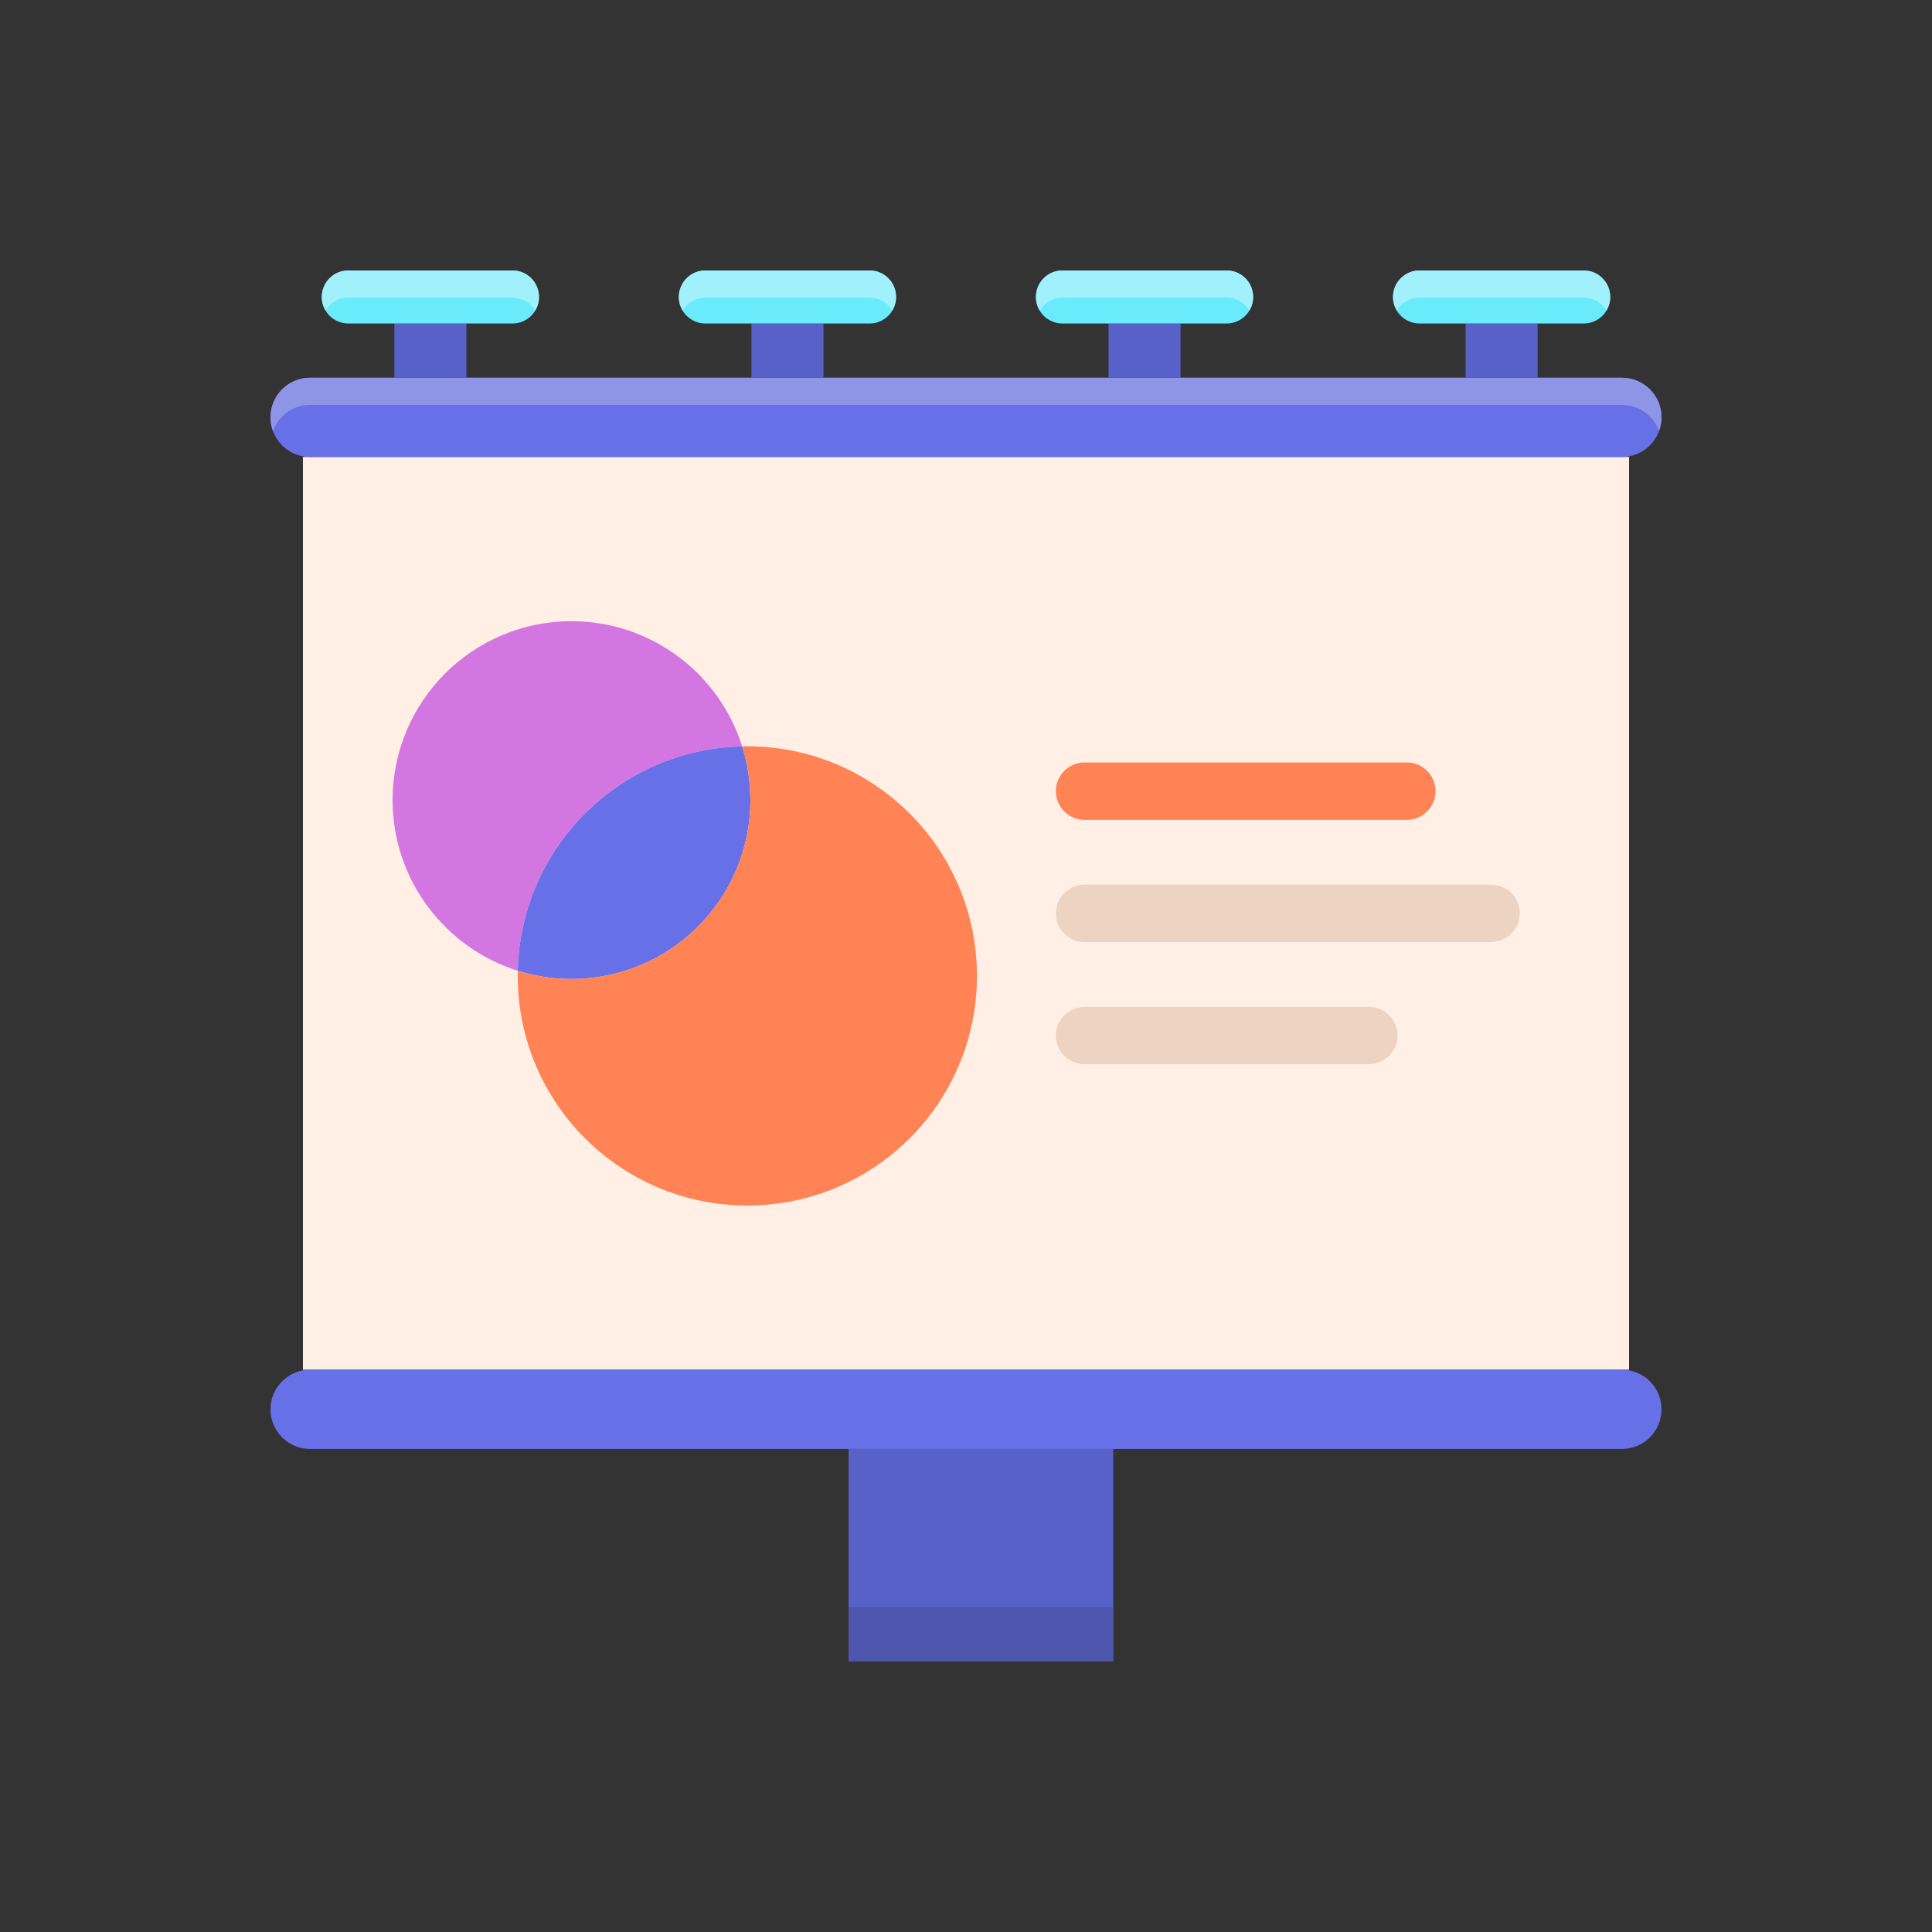 <svg xmlns="http://www.w3.org/2000/svg" width="200" height="200" viewBox="0 0 200 200" fill="none"><rect x="0" y="0" width="200" height="200" fill="#333333" stroke="none"/><g clip-path="url(#clip0_407_3246)"><path d="M31.358 47.305H168.641V141.793H31.358V47.305Z" fill="#FFEFE4"></path><path d="M167.899 39.103H32.101C29.836 39.103 28 40.94 28 43.204C28 45.47 29.836 47.305 32.101 47.305H167.899C170.164 47.305 172 45.47 172 43.204C172 40.94 170.164 39.103 167.899 39.103V39.103Z" fill="#6770E6"></path><path d="M32.101 41.916H167.899C169.668 41.916 171.172 43.039 171.747 44.611C171.907 44.172 172 43.7 172 43.204C172 40.94 170.164 39.103 167.899 39.103H32.101C29.836 39.103 28 40.94 28 43.204C28 43.7 28.092 44.171 28.253 44.611C28.827 43.039 30.331 41.916 32.101 41.916V41.916Z" fill="#8F95E6"></path><path d="M167.899 141.793H32.101C29.836 141.793 28 143.63 28 145.894C28 148.16 29.836 149.995 32.101 149.995H167.899C170.164 149.995 172 148.16 172 145.894C172 143.63 170.164 141.793 167.899 141.793V141.793Z" fill="#6770E6"></path><path d="M154.361 97.519H112.275C110.635 97.519 109.304 96.19 109.304 94.55C109.304 92.909 110.635 91.579 112.275 91.579H154.361C156.001 91.579 157.331 92.909 157.331 94.55C157.331 96.19 156.001 97.519 154.361 97.519V97.519Z" fill="#EDD4C2"></path><path d="M141.703 110.168H112.275C110.635 110.168 109.304 108.837 109.304 107.197C109.304 105.557 110.635 104.228 112.275 104.228H141.703C143.343 104.228 144.672 105.557 144.672 107.197C144.672 108.837 143.343 110.168 141.703 110.168V110.168Z" fill="#EDD4C2"></path><path d="M145.636 84.872H112.275C110.635 84.872 109.304 83.541 109.304 81.901C109.304 80.261 110.635 78.932 112.275 78.932H145.636C147.276 78.932 148.606 80.261 148.606 81.901C148.606 83.541 147.276 84.872 145.636 84.872Z" fill="#FF8354"></path><path d="M76.831 77.265C64.126 77.541 53.878 87.79 53.603 100.493C46.09 98.131 40.642 91.114 40.642 82.825C40.642 72.597 48.934 64.306 59.163 64.306C67.451 64.306 74.468 69.754 76.831 77.265V77.265Z" fill="#D476E2"></path><path d="M77.68 82.825C77.68 93.052 69.389 101.344 59.163 101.344C57.225 101.344 55.357 101.045 53.602 100.493C53.878 87.79 64.126 77.541 76.831 77.265C77.381 79.021 77.68 80.888 77.68 82.825V82.825Z" fill="#6770E6"></path><path d="M101.134 101.025C101.134 114.154 90.491 124.794 77.363 124.794C64.236 124.794 53.594 114.154 53.594 101.025C53.594 100.848 53.597 100.671 53.602 100.493C55.357 101.045 57.225 101.344 59.163 101.344C69.389 101.344 77.68 93.052 77.68 82.825C77.68 80.888 77.381 79.021 76.831 77.265C77.008 77.26 77.185 77.257 77.363 77.257C90.491 77.257 101.134 87.9 101.134 101.025V101.025Z" fill="#FF8354"></path><path d="M87.842 149.996H115.241V172H87.842V149.996Z" fill="#5861C7"></path><path d="M87.842 166.375H115.241V172H87.842V166.375Z" fill="#4D55AD"></path><path d="M40.824 33.489H48.282V39.103H40.824V33.489Z" fill="#5861C7"></path><path d="M53.051 28H36.055C34.54 28 33.312 29.228 33.312 30.744C33.312 32.261 34.54 33.489 36.055 33.489H53.051C54.567 33.489 55.795 32.261 55.795 30.744C55.795 29.228 54.567 28 53.051 28Z" fill="#69EBFC"></path><path d="M77.789 33.489H85.247V39.103H77.789V33.489Z" fill="#5861C7"></path><path d="M90.016 28H73.02C71.505 28 70.276 29.228 70.276 30.744C70.276 32.261 71.505 33.489 73.02 33.489H90.016C91.532 33.489 92.76 32.261 92.76 30.744C92.76 29.228 91.531 28 90.016 28Z" fill="#69EBFC"></path><path d="M114.753 33.489H122.211V39.103H114.753V33.489Z" fill="#5861C7"></path><path d="M126.98 28H109.984C108.468 28 107.24 29.228 107.24 30.744C107.24 32.261 108.468 33.489 109.984 33.489H126.98C128.495 33.489 129.723 32.261 129.723 30.744C129.724 29.228 128.495 28 126.98 28V28Z" fill="#69EBFC"></path><path d="M151.718 33.489H159.175V39.103H151.718V33.489Z" fill="#5861C7"></path><path d="M163.945 28H146.949C145.433 28 144.205 29.228 144.205 30.744C144.205 32.261 145.433 33.489 146.949 33.489H163.945C165.46 33.489 166.688 32.261 166.688 30.744C166.688 29.228 165.46 28 163.945 28Z" fill="#69EBFC"></path><path d="M146.949 30.812H163.944C164.945 30.812 165.818 31.35 166.297 32.151C166.544 31.739 166.688 31.259 166.688 30.744C166.688 29.228 165.46 28 163.944 28H146.949C145.433 28 144.205 29.228 144.205 30.744C144.205 31.259 144.349 31.739 144.596 32.151C145.075 31.35 145.948 30.812 146.949 30.812V30.812Z" fill="#A1F1FC"></path><path d="M36.055 30.812H53.051C54.052 30.812 54.925 31.35 55.404 32.151C55.651 31.739 55.795 31.259 55.795 30.744C55.795 29.228 54.567 28 53.051 28H36.055C34.54 28 33.312 29.228 33.312 30.744C33.312 31.259 33.456 31.739 33.702 32.151C34.182 31.35 35.056 30.812 36.055 30.812Z" fill="#A1F1FC"></path><path d="M73.02 30.812H90.016C91.016 30.812 91.89 31.35 92.369 32.151C92.615 31.739 92.76 31.259 92.76 30.744C92.76 29.228 91.532 28 90.016 28H73.02C71.505 28 70.276 29.228 70.276 30.744C70.276 31.259 70.42 31.739 70.666 32.151C71.147 31.35 72.019 30.812 73.02 30.812Z" fill="#A1F1FC"></path><path d="M109.984 30.812H126.98C127.98 30.812 128.853 31.35 129.333 32.151C129.579 31.739 129.723 31.259 129.723 30.744C129.723 29.228 128.495 28 126.98 28H109.984C108.468 28 107.24 29.228 107.24 30.744C107.24 31.259 107.385 31.739 107.631 32.151C108.111 31.35 108.983 30.812 109.984 30.812V30.812Z" fill="#A1F1FC"></path></g><defs><clipPath id="clip0_407_3246"><rect width="144" height="144" fill="white" transform="translate(28 28)"></rect></clipPath></defs></svg>